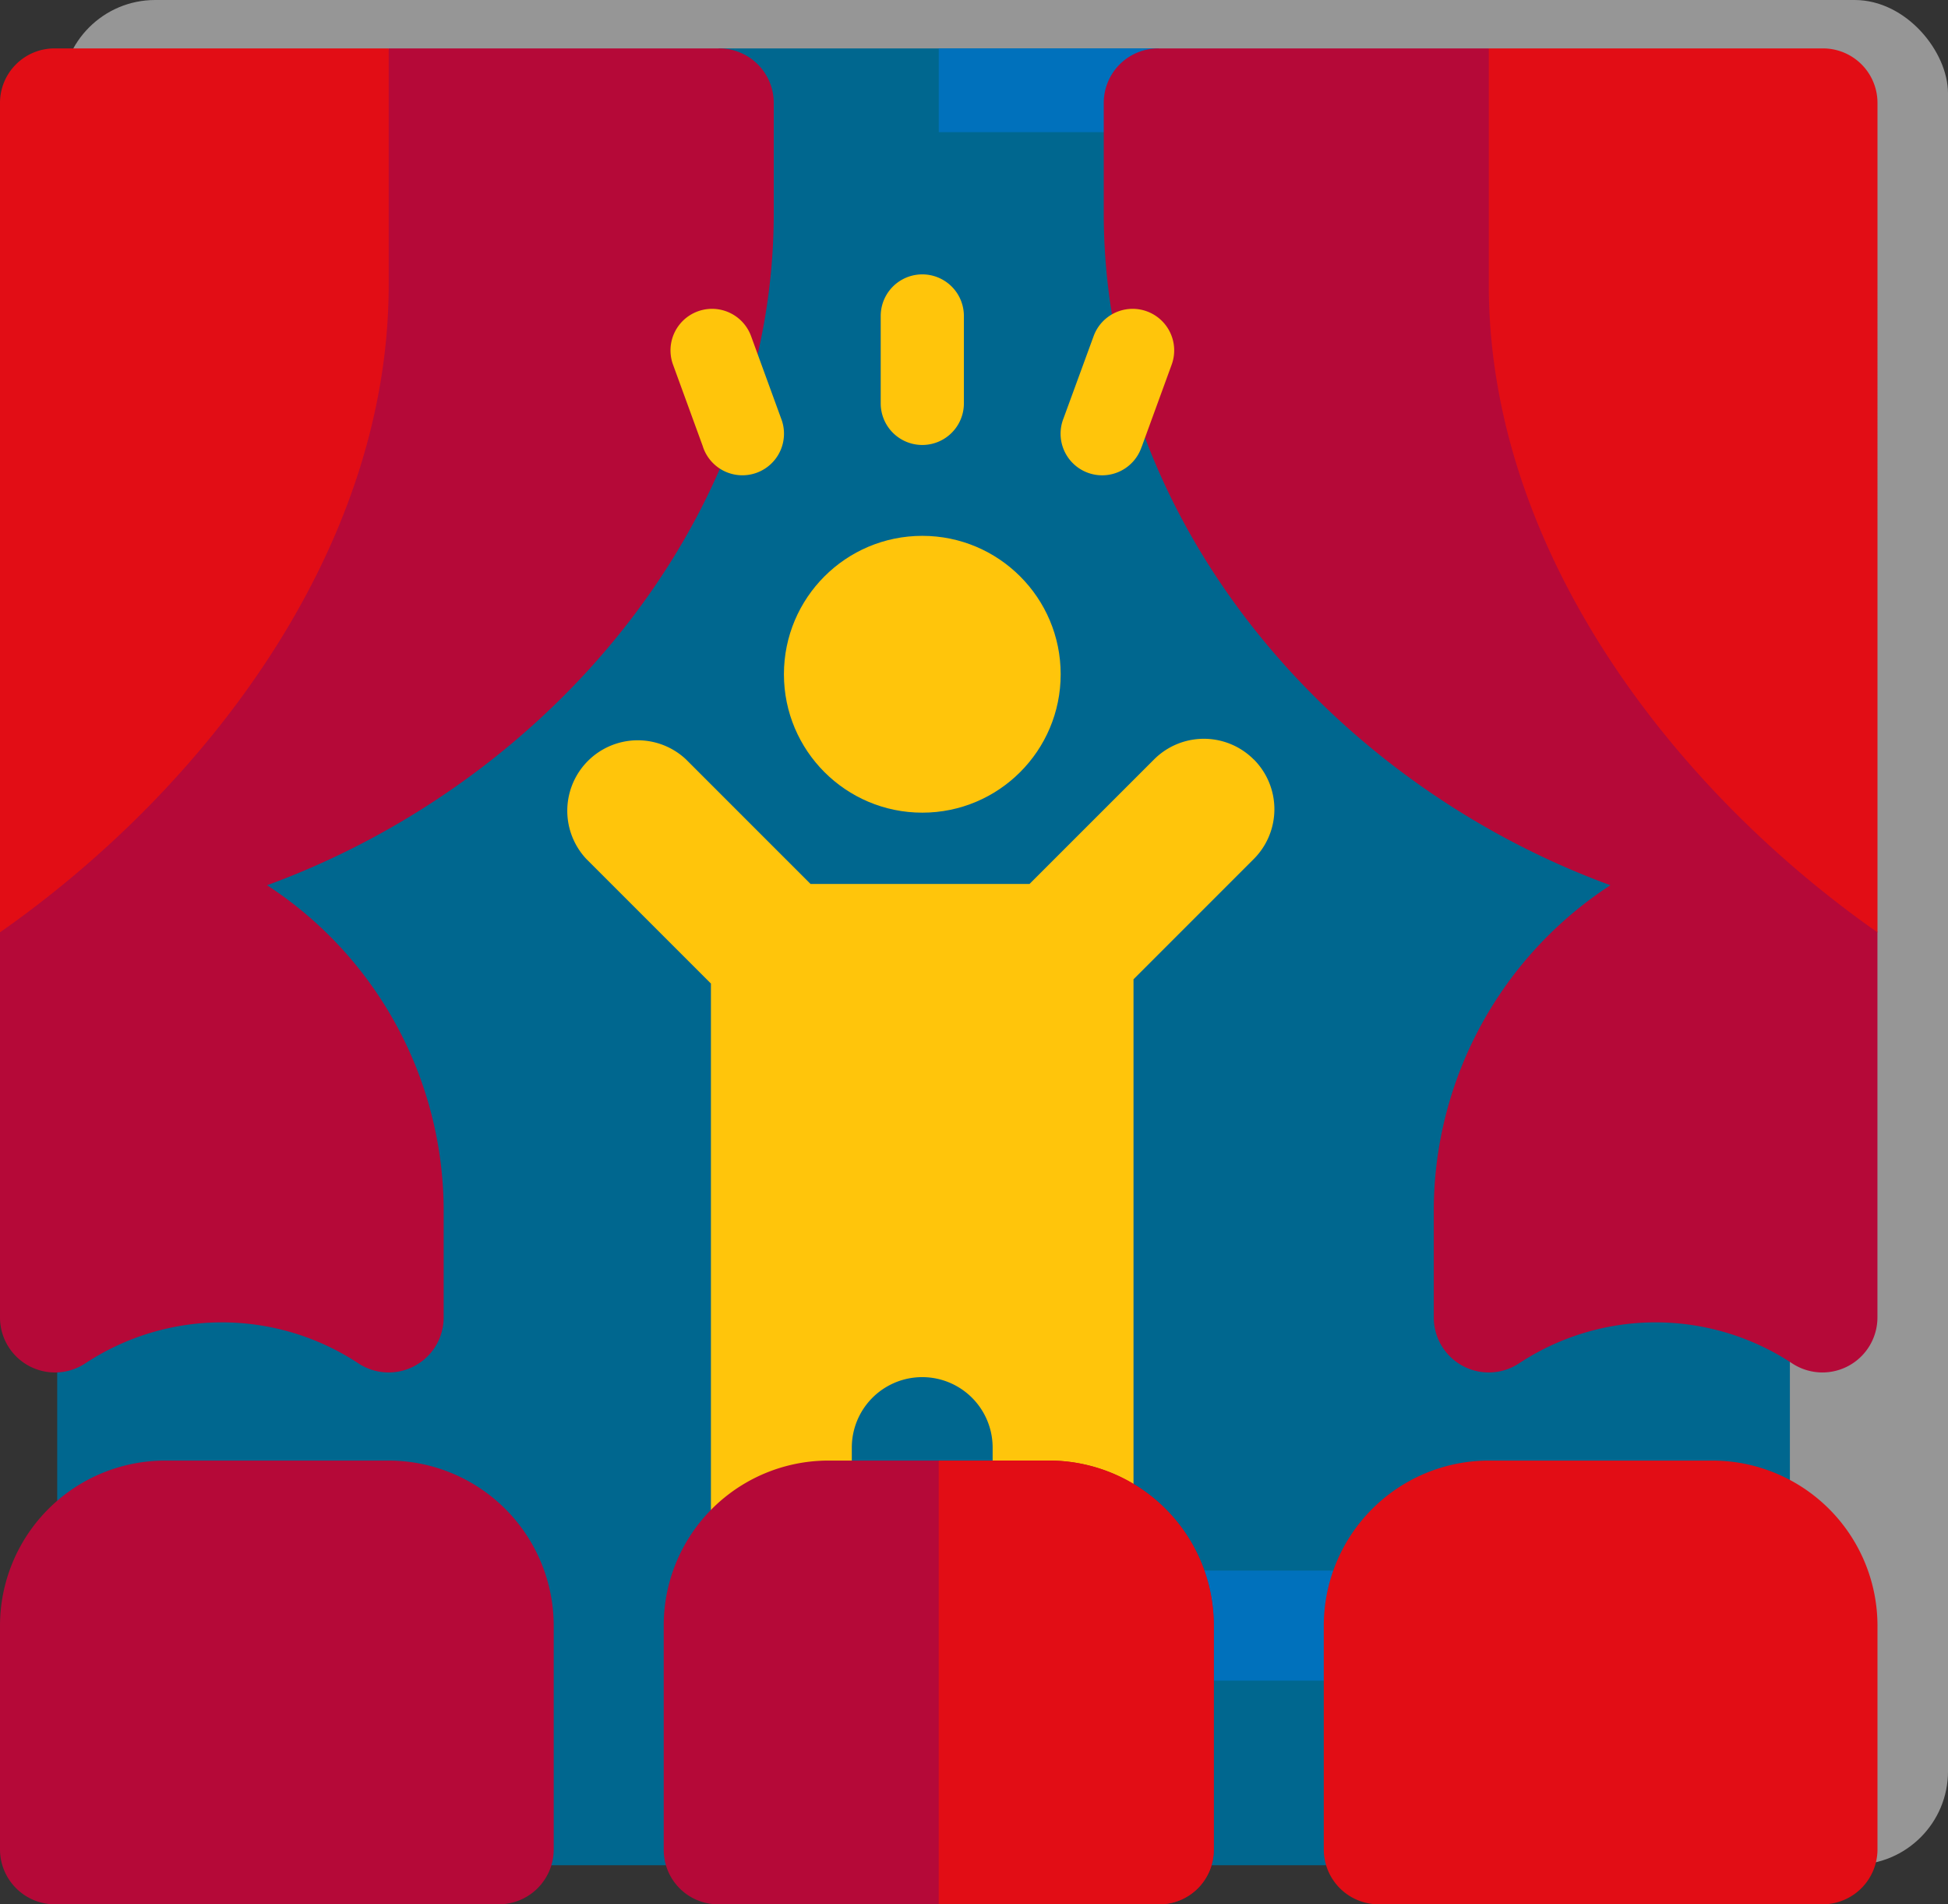 <svg xmlns="http://www.w3.org/2000/svg" width="83.424" height="81.538" viewBox="0 0 83.424 81.538"><rect x="0" y="0" width="83.424" height="81.538" fill="#333333" stroke="none"/><rect width="80.778" height="79.839" rx="4" transform="translate(2.646)" fill="#fff" opacity="0.488"/><path d="M205.422,0H196V4.711h18.845V0Z" transform="translate(-165.22 2.073)" fill="#00678f"/><path d="M256,0h9.422V4.711H256Z" transform="translate(-215.798 2.073)" fill="#0071bc"/><rect width="74.203" height="74.203" transform="translate(2.45 5.659)" fill="#00678f"/><path d="M2.356,211,0,215.711V232.2a2.355,2.355,0,0,0,3.662,1.96,10.618,10.618,0,0,1,11.677,0A2.355,2.355,0,0,0,19,232.2v-4.711A16.644,16.644,0,0,0,2.356,211Z" transform="translate(0 -175.792)" fill="#b50938"/><path d="M30.78,0H16.646L0,37.846H.283c16.866,0,32.853-13.914,32.853-30.78V2.356A2.333,2.333,0,0,0,30.78,0Z" transform="translate(0 2.073)" fill="#b50938"/><path d="M16.646,0V10.129C16.646,21.436,8.81,31.675,0,37.846V2.356A2.333,2.333,0,0,1,2.356,0Z" transform="translate(0 2.073)" fill="#e20d15"/><path d="M407.646,211,410,215.711V232.2a2.356,2.356,0,0,1-3.662,1.96,10.617,10.617,0,0,0-11.677,0A2.355,2.355,0,0,1,391,232.2v-4.711A16.644,16.644,0,0,1,407.646,211Z" transform="translate(-329.598 -175.792)" fill="#b50938"/><path d="M303.356,0h14.134l16.646,37.846h-.283C316.987,37.846,301,23.933,301,7.067V2.356A2.332,2.332,0,0,1,303.356,0Z" transform="translate(-253.731 2.073)" fill="#b50938"/><path d="M406,0V10.129c0,11.307,7.836,21.546,16.646,27.718V2.356A2.333,2.333,0,0,0,420.291,0Z" transform="translate(-342.242 2.073)" fill="#e20d15"/><g transform="translate(24.277 11.748)"><circle cx="5.926" cy="5.926" r="5.926" transform="translate(9.295 11.195)" fill="#ffc50b"/><path d="M197.238,223.76a3.016,3.016,0,0,1,0,4.265l-5.15,5.15v23.064a3.018,3.018,0,1,1-6.033,0v-3.015a3.015,3.015,0,1,0-6.031,0v3.015a3.018,3.018,0,1,1-6.033,0V233.357l-5.334-5.332a3.018,3.018,0,0,1,4.267-4.265l5.332,5.332h9.379l5.334-5.332a3.016,3.016,0,0,1,4.265,0Z" transform="translate(-167.822 -202.993)" fill="#ffc50b"/><path d="M237.692,143.693v-3.742a1.781,1.781,0,0,0-3.562,0v3.742a1.781,1.781,0,1,0,3.562,0Z" transform="translate(-220.69 -138.17)" fill="#ffc50b"/><path d="M273.649,150.976l1.283-3.517a1.779,1.779,0,0,0-3.344-1.217L270.3,149.76a1.781,1.781,0,1,0,3.346,1.217Z" transform="translate(-249.031 -143.596)" fill="#ffc50b"/><path d="M193.4,150.976l-1.283-3.517a1.779,1.779,0,0,1,3.344-1.217l1.283,3.517a1.781,1.781,0,1,1-3.346,1.217Z" transform="translate(-187.572 -143.596)" fill="#ffc50b"/></g><g transform="translate(0 62.536)"><g transform="translate(19.002 4.711)"><path d="M132.778,425.711h-9.422a2.356,2.356,0,0,1,0-4.711h9.422a2.356,2.356,0,0,1,0,4.711Z" transform="translate(-121 -421)" fill="#00678f"/></g><g transform="translate(47.269 4.711)"><path d="M312.778,425.711h-9.422a2.356,2.356,0,1,1,0-4.711h9.422a2.356,2.356,0,1,1,0,4.711Z" transform="translate(-301 -421)" fill="#0071bc"/></g><g transform="translate(0 0)"><path d="M21.357,410h-19A2.354,2.354,0,0,1,0,407.646v-9.579A7.075,7.075,0,0,1,7.067,391h9.579a7.075,7.075,0,0,1,7.067,7.067v9.579A2.354,2.354,0,0,1,21.357,410Z" transform="translate(0 -391)" fill="#b50938"/></g><g transform="translate(56.691 0)"><path d="M382.357,410h-19A2.354,2.354,0,0,1,361,407.646v-9.579A7.075,7.075,0,0,1,368.067,391h9.579a7.075,7.075,0,0,1,7.067,7.067v9.579A2.354,2.354,0,0,1,382.357,410Z" transform="translate(-361 -391)" fill="#e20d15"/></g><path d="M197.489,391h-9.422A7.057,7.057,0,0,0,181,398.067v9.579A2.333,2.333,0,0,0,183.356,410H202.2a2.333,2.333,0,0,0,2.356-2.356v-9.579A7.057,7.057,0,0,0,197.489,391Z" transform="translate(-152.576 -391)" fill="#b50938"/><path d="M267.778,398.067v9.579A2.333,2.333,0,0,1,265.422,410H256V391h4.711A7.057,7.057,0,0,1,267.778,398.067Z" transform="translate(-215.798 -391)" fill="#e20d15"/></g></svg>